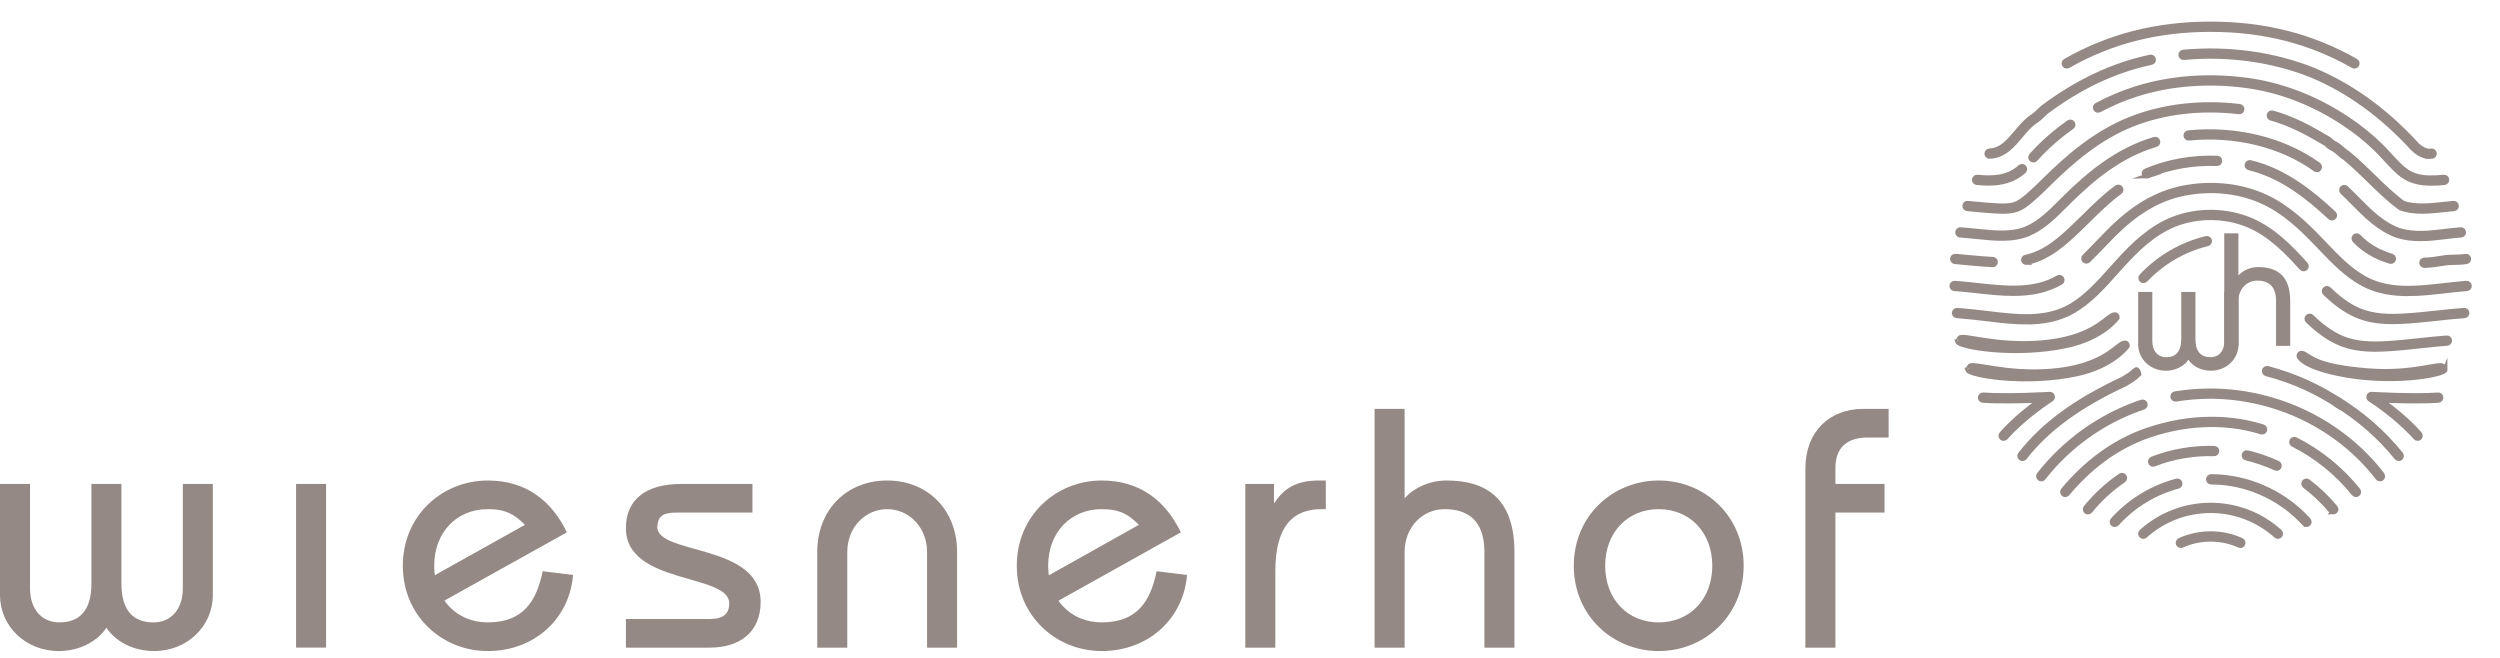 <?xml version="1.0" encoding="UTF-8" standalone="no"?><!DOCTYPE svg PUBLIC "-//W3C//DTD SVG 1.1//EN" "http://www.w3.org/Graphics/SVG/1.1/DTD/svg11.dtd"><svg width="100%" height="100%" viewBox="0 0 338 89" version="1.1" xmlns="http://www.w3.org/2000/svg" xmlns:xlink="http://www.w3.org/1999/xlink" xml:space="preserve" xmlns:serif="http://www.serif.com/" style="fill-rule:evenodd;clip-rule:evenodd;stroke-miterlimit:10;"><path d="M273.951,43.543c-1.745,0 -3.524,-0.216 -5.277,-0.43c-0.658,-0.081 -1.308,-0.16 -1.947,-0.225c-0.724,-0.075 -1.447,-0.145 -2.172,-0.198c-0.204,-0.014 -0.356,-0.191 -0.342,-0.394c0.015,-0.204 0.204,-0.364 0.395,-0.341c0.733,0.052 1.464,0.122 2.195,0.197c0.643,0.066 1.298,0.146 1.961,0.227c3.873,0.47 7.877,0.961 11.213,-0.998c2.129,-1.248 3.827,-3.15 5.468,-4.99c0.297,-0.332 0.592,-0.663 0.889,-0.989c2.091,-2.299 4.443,-4.588 7.456,-5.77c3.362,-1.318 7.336,-1.245 10.632,0.19c2.988,1.306 5.246,3.642 7.305,5.923c0.137,0.152 0.125,0.385 -0.027,0.522c-0.152,0.136 -0.386,0.124 -0.521,-0.026c-2.005,-2.222 -4.199,-4.495 -7.053,-5.741c-3.118,-1.36 -6.882,-1.427 -10.067,-0.18c-2.871,1.127 -5.147,3.347 -7.179,5.58c-0.295,0.324 -0.589,0.653 -0.883,0.984c-1.68,1.882 -3.417,3.827 -5.646,5.134c-1.992,1.17 -4.168,1.525 -6.4,1.525" style="fill:#948984;fill-rule:nonzero;"/><path d="M273.951,43.543c-1.745,0 -3.524,-0.216 -5.277,-0.43c-0.658,-0.081 -1.308,-0.16 -1.947,-0.225c-0.724,-0.075 -1.447,-0.145 -2.172,-0.198c-0.204,-0.014 -0.356,-0.191 -0.342,-0.394c0.015,-0.204 0.204,-0.364 0.395,-0.341c0.733,0.052 1.464,0.122 2.195,0.197c0.643,0.066 1.298,0.146 1.961,0.227c3.873,0.47 7.877,0.961 11.213,-0.998c2.129,-1.248 3.827,-3.15 5.468,-4.99c0.297,-0.332 0.592,-0.663 0.889,-0.989c2.091,-2.299 4.443,-4.588 7.456,-5.77c3.362,-1.318 7.336,-1.245 10.632,0.19c2.988,1.306 5.246,3.642 7.305,5.923c0.137,0.152 0.125,0.385 -0.027,0.522c-0.152,0.136 -0.386,0.124 -0.521,-0.026c-2.005,-2.222 -4.199,-4.495 -7.053,-5.741c-3.118,-1.36 -6.882,-1.427 -10.067,-0.18c-2.871,1.127 -5.147,3.347 -7.179,5.58c-0.295,0.324 -0.589,0.653 -0.883,0.984c-1.68,1.882 -3.417,3.827 -5.646,5.134c-1.992,1.17 -4.168,1.525 -6.4,1.525Z" style="fill:none;stroke:#948984;stroke-width:0.65px;"/><path d="M323.452,43.499c-1.657,0 -3.348,-0.195 -4.954,-0.915c-1.38,-0.616 -2.701,-1.555 -4.153,-2.957c-0.147,-0.142 -0.152,-0.375 -0.01,-0.522c0.141,-0.148 0.375,-0.153 0.522,-0.009c1.389,1.34 2.642,2.234 3.942,2.813c2.028,0.909 4.244,0.921 6.341,0.794c1.431,-0.084 2.884,-0.242 4.288,-0.393c1.215,-0.131 2.471,-0.267 3.714,-0.356c0.205,-0.025 0.382,0.137 0.396,0.341c0.013,0.204 -0.139,0.38 -0.343,0.395c-1.23,0.089 -2.479,0.223 -3.688,0.354c-1.414,0.153 -2.875,0.311 -4.323,0.397c-0.571,0.034 -1.149,0.058 -1.732,0.058" style="fill:#948984;fill-rule:nonzero;"/><path d="M323.452,43.499c-1.657,0 -3.348,-0.195 -4.954,-0.915c-1.38,-0.616 -2.701,-1.555 -4.153,-2.957c-0.147,-0.142 -0.152,-0.375 -0.01,-0.522c0.141,-0.148 0.375,-0.153 0.522,-0.009c1.389,1.34 2.642,2.234 3.942,2.813c2.028,0.909 4.244,0.921 6.341,0.794c1.431,-0.084 2.884,-0.242 4.288,-0.393c1.215,-0.131 2.471,-0.267 3.714,-0.356c0.205,-0.025 0.382,0.137 0.396,0.341c0.013,0.204 -0.139,0.38 -0.343,0.395c-1.23,0.089 -2.479,0.223 -3.688,0.354c-1.414,0.153 -2.875,0.311 -4.323,0.397c-0.571,0.034 -1.149,0.058 -1.732,0.058Z" style="fill:none;stroke:#948984;stroke-width:0.65px;"/><path d="M321.109,47.23c-1.657,0 -3.348,-0.195 -4.954,-0.915c-1.38,-0.616 -2.701,-1.555 -4.153,-2.957c-0.147,-0.142 -0.152,-0.375 -0.01,-0.522c0.141,-0.148 0.375,-0.153 0.522,-0.009c1.389,1.34 2.642,2.234 3.942,2.813c2.028,0.909 4.244,0.921 6.341,0.794c1.431,-0.084 2.884,-0.242 4.288,-0.393c1.215,-0.131 2.471,-0.267 3.714,-0.356c0.205,-0.025 0.382,0.137 0.396,0.341c0.013,0.204 -0.139,0.38 -0.343,0.395c-1.23,0.089 -2.479,0.223 -3.688,0.354c-1.414,0.153 -2.875,0.311 -4.323,0.397c-0.571,0.034 -1.149,0.058 -1.732,0.058" style="fill:#948984;fill-rule:nonzero;"/><path d="M321.109,47.23c-1.657,0 -3.348,-0.195 -4.954,-0.915c-1.38,-0.616 -2.701,-1.555 -4.153,-2.957c-0.147,-0.142 -0.152,-0.375 -0.01,-0.522c0.141,-0.148 0.375,-0.153 0.522,-0.009c1.389,1.34 2.642,2.234 3.942,2.813c2.028,0.909 4.244,0.921 6.341,0.794c1.431,-0.084 2.884,-0.242 4.288,-0.393c1.215,-0.131 2.471,-0.267 3.714,-0.356c0.205,-0.025 0.382,0.137 0.396,0.341c0.013,0.204 -0.139,0.38 -0.343,0.395c-1.23,0.089 -2.479,0.223 -3.688,0.354c-1.414,0.153 -2.875,0.311 -4.323,0.397c-0.571,0.034 -1.149,0.058 -1.732,0.058Z" style="fill:none;stroke:#948984;stroke-width:0.65px;"/><path d="M272.208,39.686c-1.621,0 -3.268,-0.182 -4.892,-0.361c-0.756,-0.083 -1.505,-0.166 -2.24,-0.228l-0.847,-0.067c-0.204,-0.016 -0.356,-0.193 -0.341,-0.396c0.016,-0.204 0.194,-0.357 0.397,-0.34l0.853,0.067c0.742,0.062 1.497,0.146 2.259,0.23c3.734,0.413 7.595,0.839 10.856,-1.05c0.178,-0.104 0.402,-0.041 0.505,0.135c0.102,0.176 0.042,0.402 -0.134,0.505c-2.008,1.162 -4.189,1.505 -6.416,1.505" style="fill:#948984;fill-rule:nonzero;"/><path d="M272.208,39.686c-1.621,0 -3.268,-0.182 -4.892,-0.361c-0.756,-0.083 -1.505,-0.166 -2.24,-0.228l-0.847,-0.067c-0.204,-0.016 -0.356,-0.193 -0.341,-0.396c0.016,-0.204 0.194,-0.357 0.397,-0.34l0.853,0.067c0.742,0.062 1.497,0.146 2.259,0.23c3.734,0.413 7.595,0.839 10.856,-1.05c0.178,-0.104 0.402,-0.041 0.505,0.135c0.102,0.176 0.042,0.402 -0.134,0.505c-2.008,1.162 -4.189,1.505 -6.416,1.505Z" style="fill:none;stroke:#948984;stroke-width:0.65px;"/><path d="M325.565,39.71c-2.108,0 -4.17,-0.31 -6.081,-1.331c-2.228,-1.19 -3.988,-3.035 -5.692,-4.818l-0.624,-0.653c-1.904,-1.973 -4.174,-4.192 -7.021,-5.548c-3.201,-1.525 -7.042,-1.96 -10.811,-1.223c-2.914,0.565 -5.707,2.034 -8.301,4.367c-1.006,0.904 -1.963,1.9 -2.888,2.863c-0.598,0.622 -1.197,1.245 -1.813,1.849c-0.145,0.144 -0.38,0.141 -0.522,-0.004c-0.143,-0.146 -0.141,-0.379 0.005,-0.522c0.611,-0.6 1.204,-1.218 1.797,-1.835c0.935,-0.973 1.901,-1.978 2.926,-2.899c2.696,-2.424 5.608,-3.954 8.654,-4.545c3.926,-0.763 7.929,-0.309 11.27,1.283c2.959,1.408 5.286,3.682 7.235,5.702l0.628,0.654c1.663,1.742 3.381,3.543 5.505,4.677c3.22,1.719 7.014,1.283 10.683,0.862c0.978,-0.112 1.989,-0.228 2.954,-0.296c0.186,-0.032 0.38,0.138 0.394,0.342c0.014,0.205 -0.139,0.38 -0.343,0.394c-0.948,0.068 -1.906,0.178 -2.919,0.295c-1.672,0.191 -3.368,0.386 -5.036,0.386" style="fill:#948984;fill-rule:nonzero;"/><path d="M325.565,39.71c-2.108,0 -4.17,-0.31 -6.081,-1.331c-2.228,-1.19 -3.988,-3.035 -5.692,-4.818l-0.624,-0.653c-1.904,-1.973 -4.174,-4.192 -7.021,-5.548c-3.201,-1.525 -7.042,-1.96 -10.811,-1.223c-2.914,0.565 -5.707,2.034 -8.301,4.367c-1.006,0.904 -1.963,1.9 -2.888,2.863c-0.598,0.622 -1.197,1.245 -1.813,1.849c-0.145,0.144 -0.38,0.141 -0.522,-0.004c-0.143,-0.146 -0.141,-0.379 0.005,-0.522c0.611,-0.6 1.204,-1.218 1.797,-1.835c0.935,-0.973 1.901,-1.978 2.926,-2.899c2.696,-2.424 5.608,-3.954 8.654,-4.545c3.926,-0.763 7.929,-0.309 11.27,1.283c2.959,1.408 5.286,3.682 7.235,5.702l0.628,0.654c1.663,1.742 3.381,3.543 5.505,4.677c3.22,1.719 7.014,1.283 10.683,0.862c0.978,-0.112 1.989,-0.228 2.954,-0.296c0.186,-0.032 0.38,0.138 0.394,0.342c0.014,0.205 -0.139,0.38 -0.343,0.394c-0.948,0.068 -1.906,0.178 -2.919,0.295c-1.672,0.191 -3.368,0.386 -5.036,0.386Z" style="fill:none;stroke:#948984;stroke-width:0.65px;"/><path d="M269.419,35.801l-0.017,0c-1.091,-0.053 -2.192,-0.158 -3.257,-0.257c-0.61,-0.058 -1.219,-0.116 -1.829,-0.165c-0.204,-0.016 -0.355,-0.194 -0.339,-0.397c0.015,-0.204 0.193,-0.358 0.397,-0.339c0.615,0.048 1.228,0.107 1.841,0.165c1.056,0.1 2.149,0.203 3.222,0.255c0.204,0.009 0.362,0.182 0.352,0.387c-0.009,0.197 -0.173,0.351 -0.369,0.351Z" style="fill:#948984;fill-rule:nonzero;stroke:#948984;stroke-width:0.65px;"/><path d="M273.952,35.496c-0.17,0 -0.323,-0.118 -0.361,-0.291c-0.042,-0.2 0.084,-0.396 0.283,-0.439c0.16,-0.035 0.318,-0.072 0.475,-0.115c2.34,-0.637 4.16,-2.233 5.972,-3.953c0.504,-0.476 0.998,-0.964 1.494,-1.452c1.365,-1.347 2.776,-2.738 4.362,-3.891c0.164,-0.119 0.396,-0.083 0.516,0.081c0.12,0.166 0.084,0.397 -0.082,0.518c-1.541,1.119 -2.932,2.491 -4.278,3.817c-0.498,0.492 -0.997,0.984 -1.503,1.464c-1.883,1.786 -3.781,3.447 -6.285,4.128c-0.168,0.048 -0.34,0.087 -0.514,0.125c-0.027,0.006 -0.053,0.008 -0.079,0.008Z" style="fill:#948984;fill-rule:nonzero;stroke:#948984;stroke-width:0.65px;"/><path d="M290.247,23.823c-0.143,0 -0.28,-0.083 -0.34,-0.224c-0.08,-0.187 0.007,-0.404 0.194,-0.484c2.933,-1.259 6.272,-1.858 9.666,-1.733c0.203,0.007 0.363,0.179 0.354,0.382c-0.007,0.2 -0.17,0.356 -0.369,0.356l-0.014,0c-3.276,-0.124 -6.512,0.457 -9.346,1.673c-0.047,0.02 -0.096,0.03 -0.145,0.03Z" style="fill:#948984;fill-rule:nonzero;stroke:#948984;stroke-width:0.65px;"/><path d="M315.279,29.489c-0.09,0 -0.18,-0.033 -0.251,-0.099c-2.915,-2.711 -6.495,-5.628 -10.952,-6.697c-0.197,-0.048 -0.32,-0.248 -0.272,-0.446c0.047,-0.199 0.25,-0.313 0.445,-0.273c4.623,1.109 8.298,4.099 11.283,6.875c0.149,0.14 0.156,0.373 0.018,0.522c-0.074,0.078 -0.171,0.118 -0.271,0.118" style="fill:#948984;fill-rule:nonzero;"/><path d="M315.279,29.489c-0.09,0 -0.18,-0.033 -0.251,-0.099c-2.915,-2.711 -6.495,-5.628 -10.952,-6.697c-0.197,-0.048 -0.32,-0.248 -0.272,-0.446c0.047,-0.199 0.25,-0.313 0.445,-0.273c4.623,1.109 8.298,4.099 11.283,6.875c0.149,0.14 0.156,0.373 0.018,0.522c-0.074,0.078 -0.171,0.118 -0.271,0.118Z" style="fill:none;stroke:#948984;stroke-width:0.65px;"/><path d="M323.248,35.349c-0.034,0 -0.069,-0.005 -0.102,-0.014c-1.904,-0.552 -3.563,-1.536 -4.798,-2.845c-0.141,-0.149 -0.133,-0.383 0.015,-0.522c0.149,-0.14 0.382,-0.134 0.523,0.014c1.144,1.213 2.689,2.127 4.465,2.643c0.195,0.057 0.308,0.262 0.252,0.458c-0.047,0.161 -0.195,0.266 -0.355,0.266Z" style="fill:#948984;fill-rule:nonzero;stroke:#948984;stroke-width:0.65px;"/><path d="M327.777,35.895c-0.201,0 -0.364,-0.16 -0.369,-0.362c-0.004,-0.203 0.157,-0.373 0.36,-0.376c0.864,-0.018 1.697,-0.149 2.619,-0.306c0.508,-0.086 1.018,-0.095 1.511,-0.103c0.502,-0.009 0.976,-0.017 1.444,-0.1c0.199,-0.041 0.392,0.097 0.429,0.298c0.036,0.201 -0.098,0.392 -0.299,0.428c-0.527,0.095 -1.052,0.104 -1.562,0.112c-0.486,0.009 -0.947,0.017 -1.4,0.094c-0.951,0.161 -1.813,0.296 -2.726,0.315l-0.007,0Z" style="fill:#948984;fill-rule:nonzero;stroke:#948984;stroke-width:0.65px;"/><path d="M318.327,8.946c-0.063,0 -0.125,-0.016 -0.183,-0.048c-5.799,-3.306 -12.102,-4.913 -19.269,-4.913c-7.166,0 -13.47,1.607 -19.269,4.913c-0.177,0.1 -0.402,0.039 -0.504,-0.139c-0.101,-0.176 -0.039,-0.402 0.139,-0.503c5.913,-3.371 12.336,-5.01 19.634,-5.01c7.299,0 13.721,1.639 19.635,5.01c0.178,0.101 0.239,0.327 0.138,0.503c-0.068,0.121 -0.192,0.187 -0.321,0.187Z" style="fill:#948984;fill-rule:nonzero;stroke:#948984;stroke-width:0.65px;"/><path d="M268.989,21.139c-0.198,0 -0.361,-0.156 -0.369,-0.355c-0.008,-0.204 0.151,-0.375 0.355,-0.383c1.591,-0.062 2.594,-1.255 3.656,-2.518c0.582,-0.693 1.183,-1.407 1.898,-1.944c0.615,-0.372 1.096,-0.854 1.563,-1.32c4.741,-3.562 9.511,-5.81 14.621,-6.903c0.2,-0.043 0.396,0.083 0.439,0.284c0.042,0.2 -0.085,0.396 -0.284,0.438c-5.003,1.071 -9.679,3.275 -14.293,6.738c-0.459,0.463 -0.973,0.978 -1.633,1.374c-0.617,0.466 -1.191,1.148 -1.746,1.808c-1.118,1.331 -2.275,2.708 -4.193,2.781l-0.014,0Z" style="fill:#948984;fill-rule:nonzero;stroke:#948984;stroke-width:0.65px;"/><path d="M328.462,21.165c-1.036,0 -1.906,-0.748 -2.256,-1.099c-4.107,-4.489 -8.702,-7.813 -13.672,-9.894c-5.281,-2.111 -11.262,-2.942 -17.288,-2.391c-0.192,0.021 -0.382,-0.131 -0.401,-0.335c-0.018,-0.203 0.132,-0.383 0.335,-0.401c6.142,-0.558 12.241,0.286 17.634,2.444c5.076,2.124 9.759,5.51 13.926,10.067c0.631,0.631 1.371,0.956 1.958,0.849c0.199,-0.029 0.394,0.1 0.428,0.301c0.036,0.2 -0.099,0.392 -0.3,0.428c-0.123,0.021 -0.245,0.031 -0.364,0.031" style="fill:#948984;fill-rule:nonzero;"/><path d="M328.462,21.165c-1.036,0 -1.906,-0.748 -2.256,-1.099c-4.107,-4.489 -8.702,-7.813 -13.672,-9.894c-5.281,-2.111 -11.262,-2.942 -17.288,-2.391c-0.192,0.021 -0.382,-0.131 -0.401,-0.335c-0.018,-0.203 0.132,-0.383 0.335,-0.401c6.142,-0.558 12.241,0.286 17.634,2.444c5.076,2.124 9.759,5.51 13.926,10.067c0.631,0.631 1.371,0.956 1.958,0.849c0.199,-0.029 0.394,0.1 0.428,0.301c0.036,0.2 -0.099,0.392 -0.3,0.428c-0.123,0.021 -0.245,0.031 -0.364,0.031Z" style="fill:none;stroke:#948984;stroke-width:0.65px;"/><path d="M268.834,24.769c-0.532,0 -1.058,-0.034 -1.566,-0.082c-0.202,-0.019 -0.351,-0.199 -0.333,-0.402c0.019,-0.205 0.201,-0.356 0.403,-0.334c2.027,0.193 4.133,0.158 5.792,-1.366c0.151,-0.135 0.384,-0.128 0.523,0.022c0.137,0.15 0.128,0.384 -0.022,0.522c-1.422,1.306 -3.139,1.64 -4.797,1.64" style="fill:#948984;fill-rule:nonzero;"/><path d="M268.834,24.769c-0.532,0 -1.058,-0.034 -1.566,-0.082c-0.202,-0.019 -0.351,-0.199 -0.333,-0.402c0.019,-0.205 0.201,-0.356 0.403,-0.334c2.027,0.193 4.133,0.158 5.792,-1.366c0.151,-0.135 0.384,-0.128 0.523,0.022c0.137,0.15 0.128,0.384 -0.022,0.522c-1.422,1.306 -3.139,1.64 -4.797,1.64Z" style="fill:none;stroke:#948984;stroke-width:0.65px;"/><path d="M274.913,21.641c-0.089,0 -0.178,-0.031 -0.249,-0.096c-0.151,-0.137 -0.162,-0.372 -0.024,-0.522c0.29,-0.319 0.58,-0.634 0.878,-0.94c1.246,-1.273 2.652,-2.459 4.178,-3.527c0.168,-0.116 0.398,-0.077 0.514,0.091c0.117,0.167 0.077,0.397 -0.09,0.515c-1.489,1.041 -2.86,2.198 -4.074,3.438c-0.293,0.299 -0.576,0.609 -0.86,0.921c-0.073,0.079 -0.173,0.12 -0.273,0.12" style="fill:#948984;fill-rule:nonzero;"/><path d="M274.913,21.641c-0.089,0 -0.178,-0.031 -0.249,-0.096c-0.151,-0.137 -0.162,-0.372 -0.024,-0.522c0.29,-0.319 0.58,-0.634 0.878,-0.94c1.246,-1.273 2.652,-2.459 4.178,-3.527c0.168,-0.116 0.398,-0.077 0.514,0.091c0.117,0.167 0.077,0.397 -0.09,0.515c-1.489,1.041 -2.86,2.198 -4.074,3.438c-0.293,0.299 -0.576,0.609 -0.86,0.921c-0.073,0.079 -0.173,0.12 -0.273,0.12Z" style="fill:none;stroke:#948984;stroke-width:0.65px;"/><path d="M328.73,24.785c-0.807,0 -1.614,-0.081 -2.384,-0.32c-0.877,-0.274 -1.675,-0.786 -2.512,-1.611c-0.439,-0.432 -0.856,-0.885 -1.276,-1.338c-0.409,-0.444 -0.819,-0.888 -1.249,-1.312c-1.276,-1.256 -2.766,-2.451 -4.427,-3.551c-4.199,-2.778 -8.691,-4.494 -13.353,-5.1c-5.061,-0.66 -10.109,-0.259 -14.6,1.16c-1.749,0.553 -3.465,1.28 -5.1,2.16c-0.18,0.098 -0.403,0.03 -0.5,-0.149c-0.097,-0.18 -0.03,-0.404 0.15,-0.5c1.676,-0.903 3.434,-1.648 5.227,-2.216c4.592,-1.45 9.75,-1.86 14.919,-1.188c4.773,0.622 9.372,2.376 13.666,5.217c1.7,1.127 3.225,2.351 4.536,3.64c0.439,0.432 0.857,0.885 1.274,1.338c0.41,0.444 0.82,0.888 1.251,1.312c0.75,0.74 1.455,1.195 2.214,1.434c1.209,0.373 2.563,0.313 3.846,0.191c0.208,-0.014 0.384,0.13 0.403,0.333c0.019,0.203 -0.13,0.383 -0.333,0.403c-0.574,0.054 -1.164,0.097 -1.752,0.097" style="fill:#948984;fill-rule:nonzero;"/><path d="M328.73,24.785c-0.807,0 -1.614,-0.081 -2.384,-0.32c-0.877,-0.274 -1.675,-0.786 -2.512,-1.611c-0.439,-0.432 -0.856,-0.885 -1.276,-1.338c-0.409,-0.444 -0.819,-0.888 -1.249,-1.312c-1.276,-1.256 -2.766,-2.451 -4.427,-3.551c-4.199,-2.778 -8.691,-4.494 -13.353,-5.1c-5.061,-0.66 -10.109,-0.259 -14.6,1.16c-1.749,0.553 -3.465,1.28 -5.1,2.16c-0.18,0.098 -0.403,0.03 -0.5,-0.149c-0.097,-0.18 -0.03,-0.404 0.15,-0.5c1.676,-0.903 3.434,-1.648 5.227,-2.216c4.592,-1.45 9.75,-1.86 14.919,-1.188c4.773,0.622 9.372,2.376 13.666,5.217c1.7,1.127 3.225,2.351 4.536,3.64c0.439,0.432 0.857,0.885 1.274,1.338c0.41,0.444 0.82,0.888 1.251,1.312c0.75,0.74 1.455,1.195 2.214,1.434c1.209,0.373 2.563,0.313 3.846,0.191c0.208,-0.014 0.384,0.13 0.403,0.333c0.019,0.203 -0.13,0.383 -0.333,0.403c-0.574,0.054 -1.164,0.097 -1.752,0.097Z" style="fill:none;stroke:#948984;stroke-width:0.65px;"/><path d="M270.628,32.23c-1.064,0 -2.13,-0.108 -3.132,-0.21l-0.819,-0.082c-0.557,-0.053 -1.114,-0.104 -1.671,-0.152c-0.203,-0.018 -0.354,-0.196 -0.336,-0.399c0.017,-0.203 0.205,-0.359 0.4,-0.337c0.559,0.049 1.117,0.099 1.677,0.152l0.824,0.082c2.17,0.221 4.416,0.452 6.348,-0.344c1.811,-0.747 3.286,-2.222 4.712,-3.648c0.241,-0.241 0.48,-0.479 0.717,-0.712c3.045,-2.982 6.844,-6.236 11.923,-7.744c0.195,-0.061 0.401,0.053 0.459,0.249c0.058,0.195 -0.053,0.4 -0.249,0.458c-4.924,1.463 -8.635,4.645 -11.616,7.565c-0.236,0.232 -0.473,0.467 -0.712,0.707c-1.477,1.477 -3.005,3.004 -4.953,3.808c-1.124,0.464 -2.348,0.607 -3.572,0.607" style="fill:#948984;fill-rule:nonzero;"/><path d="M270.628,32.23c-1.064,0 -2.13,-0.108 -3.132,-0.21l-0.819,-0.082c-0.557,-0.053 -1.114,-0.104 -1.671,-0.152c-0.203,-0.018 -0.354,-0.196 -0.336,-0.399c0.017,-0.203 0.205,-0.359 0.4,-0.337c0.559,0.049 1.117,0.099 1.677,0.152l0.824,0.082c2.17,0.221 4.416,0.452 6.348,-0.344c1.811,-0.747 3.286,-2.222 4.712,-3.648c0.241,-0.241 0.48,-0.479 0.717,-0.712c3.045,-2.982 6.844,-6.236 11.923,-7.744c0.195,-0.061 0.401,0.053 0.459,0.249c0.058,0.195 -0.053,0.4 -0.249,0.458c-4.924,1.463 -8.635,4.645 -11.616,7.565c-0.236,0.232 -0.473,0.467 -0.712,0.707c-1.477,1.477 -3.005,3.004 -4.953,3.808c-1.124,0.464 -2.348,0.607 -3.572,0.607Z" style="fill:none;stroke:#948984;stroke-width:0.65px;"/><path d="M313.244,22.95c-0.076,0 -0.15,-0.023 -0.215,-0.07c-4.573,-3.293 -10.804,-4.824 -17.092,-4.2c-0.196,0.025 -0.384,-0.127 -0.404,-0.332c-0.021,-0.203 0.128,-0.383 0.33,-0.404c6.468,-0.641 12.881,0.94 17.597,4.337c0.165,0.119 0.202,0.35 0.083,0.516c-0.072,0.1 -0.185,0.153 -0.299,0.153Z" style="fill:#948984;fill-rule:nonzero;stroke:#948984;stroke-width:0.65px;"/><path d="M327.235,32.279c-1.025,0 -2.057,-0.108 -3.094,-0.423c-2.477,-0.892 -4.245,-2.684 -5.954,-4.417c-0.495,-0.501 -0.988,-1.001 -1.496,-1.478c-0.149,-0.139 -0.157,-0.372 -0.017,-0.521c0.139,-0.151 0.374,-0.158 0.522,-0.017c0.516,0.482 1.015,0.989 1.517,1.497c1.651,1.675 3.36,3.405 5.661,4.235c2.04,0.618 4.158,0.363 6.206,0.116c0.704,-0.085 1.406,-0.169 2.107,-0.221c0.181,-0.03 0.38,0.137 0.394,0.34c0.016,0.205 -0.137,0.381 -0.341,0.396c-0.688,0.052 -1.38,0.135 -2.071,0.219c-1.128,0.136 -2.275,0.274 -3.434,0.274" style="fill:#948984;fill-rule:nonzero;"/><path d="M327.235,32.279c-1.025,0 -2.057,-0.108 -3.094,-0.423c-2.477,-0.892 -4.245,-2.684 -5.954,-4.417c-0.495,-0.501 -0.988,-1.001 -1.496,-1.478c-0.149,-0.139 -0.157,-0.372 -0.017,-0.521c0.139,-0.151 0.374,-0.158 0.522,-0.017c0.516,0.482 1.015,0.989 1.517,1.497c1.651,1.675 3.36,3.405 5.661,4.235c2.04,0.618 4.158,0.363 6.206,0.116c0.704,-0.085 1.406,-0.169 2.107,-0.221c0.181,-0.03 0.38,0.137 0.394,0.34c0.016,0.205 -0.137,0.381 -0.341,0.396c-0.688,0.052 -1.38,0.135 -2.071,0.219c-1.128,0.136 -2.275,0.274 -3.434,0.274Z" style="fill:none;stroke:#948984;stroke-width:0.65px;"/><path d="M270.829,28.576c-0.391,0 -0.779,-0.023 -1.146,-0.043l-0.152,-0.009c-0.902,-0.051 -1.8,-0.137 -2.699,-0.223l-0.86,-0.081c-0.203,-0.019 -0.353,-0.198 -0.335,-0.401c0.019,-0.204 0.205,-0.355 0.402,-0.335l0.863,0.082c0.89,0.084 1.779,0.17 2.67,0.22l0.154,0.01c0.892,0.05 1.815,0.103 2.614,-0.149c0.67,-0.212 1.268,-0.693 1.873,-1.209c0.692,-0.591 1.359,-1.247 2.004,-1.88l0.39,-0.383c3.002,-2.945 6.711,-6.208 11.458,-8.08c4.407,-1.739 9.501,-2.332 14.73,-1.711c0.203,0.024 0.348,0.208 0.324,0.41c-0.023,0.202 -0.21,0.355 -0.41,0.323c-5.107,-0.605 -10.079,-0.029 -14.373,1.666c-4.625,1.824 -8.263,5.027 -11.213,7.92l-0.389,0.382c-0.653,0.643 -1.329,1.306 -2.042,1.915c-0.664,0.567 -1.327,1.098 -2.129,1.351c-0.556,0.176 -1.15,0.225 -1.734,0.225" style="fill:#948984;fill-rule:nonzero;"/><path d="M270.829,28.576c-0.391,0 -0.779,-0.023 -1.146,-0.043l-0.152,-0.009c-0.902,-0.051 -1.8,-0.137 -2.699,-0.223l-0.86,-0.081c-0.203,-0.019 -0.353,-0.198 -0.335,-0.401c0.019,-0.204 0.205,-0.355 0.402,-0.335l0.863,0.082c0.89,0.084 1.779,0.17 2.67,0.22l0.154,0.01c0.892,0.05 1.815,0.103 2.614,-0.149c0.67,-0.212 1.268,-0.693 1.873,-1.209c0.692,-0.591 1.359,-1.247 2.004,-1.88l0.39,-0.383c3.002,-2.945 6.711,-6.208 11.458,-8.08c4.407,-1.739 9.501,-2.332 14.73,-1.711c0.203,0.024 0.348,0.208 0.324,0.41c-0.023,0.202 -0.21,0.355 -0.41,0.323c-5.107,-0.605 -10.079,-0.029 -14.373,1.666c-4.625,1.824 -8.263,5.027 -11.213,7.92l-0.389,0.382c-0.653,0.643 -1.329,1.306 -2.042,1.915c-0.664,0.567 -1.327,1.098 -2.129,1.351c-0.556,0.176 -1.15,0.225 -1.734,0.225Z" style="fill:none;stroke:#948984;stroke-width:0.65px;"/><path d="M327.477,28.571c-0.968,0 -1.925,-0.103 -2.851,-0.412c-0.036,-0.012 -0.07,-0.029 -0.1,-0.052c-1.529,-1.111 -2.888,-2.439 -4.202,-3.724c-1.051,-1.026 -2.136,-2.087 -3.325,-3.06c-0.292,-0.171 -0.554,-0.401 -0.808,-0.623c-0.242,-0.21 -0.469,-0.41 -0.75,-0.577c-0.377,-0.117 -0.67,-0.41 -0.929,-0.669c-2.634,-1.57 -4.949,-2.791 -7.464,-3.475c-0.196,-0.053 -0.313,-0.256 -0.259,-0.453c0.053,-0.196 0.255,-0.316 0.453,-0.259c2.596,0.705 4.963,1.952 7.718,3.606c0.025,0.016 0.054,0.038 0.074,0.059c0.231,0.23 0.429,0.428 0.713,0.522c0.411,0.236 0.675,0.467 0.93,0.69c0.24,0.21 0.467,0.408 0.746,0.576c1.258,1.024 2.355,2.097 3.418,3.135c1.34,1.311 2.608,2.549 4.072,3.621c1.713,0.552 3.627,0.344 5.481,0.143c0.443,-0.049 0.884,-0.098 1.32,-0.135c0.21,-0.014 0.382,0.132 0.4,0.336c0.016,0.203 -0.133,0.382 -0.336,0.4c-0.43,0.037 -0.866,0.085 -1.305,0.132c-0.99,0.108 -1.998,0.219 -2.996,0.219" style="fill:#948984;fill-rule:nonzero;"/><path d="M327.477,28.571c-0.968,0 -1.925,-0.103 -2.851,-0.412c-0.036,-0.012 -0.07,-0.029 -0.1,-0.052c-1.529,-1.111 -2.888,-2.439 -4.202,-3.724c-1.051,-1.026 -2.136,-2.087 -3.325,-3.06c-0.292,-0.171 -0.554,-0.401 -0.808,-0.623c-0.242,-0.21 -0.469,-0.41 -0.75,-0.577c-0.377,-0.117 -0.67,-0.41 -0.929,-0.669c-2.634,-1.57 -4.949,-2.791 -7.464,-3.475c-0.196,-0.053 -0.313,-0.256 -0.259,-0.453c0.053,-0.196 0.255,-0.316 0.453,-0.259c2.596,0.705 4.963,1.952 7.718,3.606c0.025,0.016 0.054,0.038 0.074,0.059c0.231,0.23 0.429,0.428 0.713,0.522c0.411,0.236 0.675,0.467 0.93,0.69c0.24,0.21 0.467,0.408 0.746,0.576c1.258,1.024 2.355,2.097 3.418,3.135c1.34,1.311 2.608,2.549 4.072,3.621c1.713,0.552 3.627,0.344 5.481,0.143c0.443,-0.049 0.884,-0.098 1.32,-0.135c0.21,-0.014 0.382,0.132 0.4,0.336c0.016,0.203 -0.133,0.382 -0.336,0.4c-0.43,0.037 -0.866,0.085 -1.305,0.132c-0.99,0.108 -1.998,0.219 -2.996,0.219Z" style="fill:none;stroke:#948984;stroke-width:0.65px;"/><path d="M302.9,73.765c-0.051,0 -0.103,-0.011 -0.153,-0.032c-2.438,-1.109 -5.305,-1.109 -7.743,0c-0.184,0.08 -0.404,0.001 -0.489,-0.184c-0.085,-0.186 -0.003,-0.404 0.183,-0.49c1.315,-0.597 2.719,-0.9 4.176,-0.9l0.004,0c1.456,0 2.859,0.303 4.175,0.9c0.186,0.086 0.268,0.304 0.182,0.49c-0.061,0.135 -0.194,0.216 -0.335,0.216Z" style="fill:#948984;fill-rule:nonzero;stroke:#948984;stroke-width:0.65px;"/><path d="M289.772,72.529c-0.101,0 -0.201,-0.041 -0.275,-0.121c-0.136,-0.153 -0.124,-0.386 0.028,-0.522c2.57,-2.315 5.89,-3.59 9.349,-3.59l0.004,0c3.459,0 6.779,1.275 9.349,3.59c0.152,0.136 0.164,0.37 0.026,0.522c-0.137,0.15 -0.37,0.162 -0.521,0.026c-2.434,-2.192 -5.578,-3.399 -8.856,-3.399c-3.277,0 -6.422,1.207 -8.857,3.399c-0.07,0.064 -0.159,0.095 -0.247,0.095Z" style="fill:#948984;fill-rule:nonzero;stroke:#948984;stroke-width:0.65px;"/><path d="M285.914,70.929c-0.088,0 -0.177,-0.031 -0.248,-0.095c-0.151,-0.137 -0.163,-0.37 -0.026,-0.522c2.327,-2.57 5.315,-4.395 8.639,-5.28c0.2,-0.048 0.4,0.066 0.452,0.262c0.053,0.198 -0.064,0.4 -0.262,0.452c-3.187,0.848 -6.05,2.598 -8.281,5.062c-0.072,0.08 -0.173,0.121 -0.274,0.121" style="fill:#948984;fill-rule:nonzero;"/><path d="M285.914,70.929c-0.088,0 -0.177,-0.031 -0.248,-0.095c-0.151,-0.137 -0.163,-0.37 -0.026,-0.522c2.327,-2.57 5.315,-4.395 8.639,-5.28c0.2,-0.048 0.4,0.066 0.452,0.262c0.053,0.198 -0.064,0.4 -0.262,0.452c-3.187,0.848 -6.05,2.598 -8.281,5.062c-0.072,0.08 -0.173,0.121 -0.274,0.121Z" style="fill:none;stroke:#948984;stroke-width:0.65px;"/><path d="M289.792,37.953c-0.088,-0.002 -0.177,-0.035 -0.246,-0.1c-0.148,-0.141 -0.154,-0.374 -0.014,-0.523c2.382,-2.518 5.408,-4.278 8.752,-5.09c0.201,-0.044 0.398,0.075 0.446,0.272c0.048,0.198 -0.073,0.398 -0.272,0.446c-3.205,0.778 -6.106,2.465 -8.39,4.88c-0.074,0.079 -0.176,0.117 -0.276,0.115" style="fill:#948984;fill-rule:nonzero;"/><path d="M289.792,37.953c-0.088,-0.002 -0.177,-0.035 -0.246,-0.1c-0.148,-0.141 -0.154,-0.374 -0.014,-0.523c2.382,-2.518 5.408,-4.278 8.752,-5.09c0.201,-0.044 0.398,0.075 0.446,0.272c0.048,0.198 -0.073,0.398 -0.272,0.446c-3.205,0.778 -6.106,2.465 -8.39,4.88c-0.074,0.079 -0.176,0.117 -0.276,0.115Z" style="fill:none;stroke:#948984;stroke-width:0.65px;"/><path d="M311.837,70.929c-0.1,0 -0.201,-0.041 -0.274,-0.121c-2.932,-3.242 -7.106,-5.28 -11.452,-5.592c-0.39,-0.027 -0.779,-0.042 -1.168,-0.044c-0.203,-0.002 -0.368,-0.167 -0.366,-0.372c0.001,-0.203 0.165,-0.367 0.369,-0.367l0.002,0c0.404,0.003 0.812,0.017 1.216,0.047c4.534,0.325 8.889,2.451 11.947,5.832c0.137,0.152 0.125,0.385 -0.026,0.522c-0.071,0.064 -0.159,0.095 -0.248,0.095" style="fill:#948984;fill-rule:nonzero;"/><path d="M311.837,70.929c-0.1,0 -0.201,-0.041 -0.274,-0.121c-2.932,-3.242 -7.106,-5.28 -11.452,-5.592c-0.39,-0.027 -0.779,-0.042 -1.168,-0.044c-0.203,-0.002 -0.368,-0.167 -0.366,-0.372c0.001,-0.203 0.165,-0.367 0.369,-0.367l0.002,0c0.404,0.003 0.812,0.017 1.216,0.047c4.534,0.325 8.889,2.451 11.947,5.832c0.137,0.152 0.125,0.385 -0.026,0.522c-0.071,0.064 -0.159,0.095 -0.248,0.095Z" style="fill:none;stroke:#948984;stroke-width:0.65px;"/><path d="M282.293,69.227c-0.082,0 -0.164,-0.026 -0.233,-0.082c-0.158,-0.128 -0.182,-0.361 -0.054,-0.519c1.346,-1.662 2.921,-3.112 4.682,-4.309c0.168,-0.116 0.398,-0.07 0.513,0.098c0.115,0.169 0.071,0.399 -0.098,0.513c-1.701,1.157 -3.223,2.557 -4.523,4.162c-0.073,0.09 -0.179,0.137 -0.287,0.137Z" style="fill:#948984;fill-rule:nonzero;stroke:#948984;stroke-width:0.65px;"/><path d="M291.101,62.772c-0.147,0 -0.286,-0.088 -0.344,-0.233c-0.074,-0.19 0.019,-0.406 0.209,-0.48c2.612,-1.031 5.523,-1.525 8.396,-1.447c0.204,0.006 0.364,0.176 0.358,0.38c-0.006,0.204 -0.163,0.362 -0.38,0.359c-2.774,-0.081 -5.583,0.401 -8.104,1.396c-0.044,0.017 -0.09,0.025 -0.135,0.025Z" style="fill:#948984;fill-rule:nonzero;stroke:#948984;stroke-width:0.65px;"/><path d="M307.798,63.33c-0.053,0 -0.105,-0.011 -0.155,-0.034c-1.268,-0.586 -2.601,-1.047 -3.962,-1.368c-0.2,-0.047 -0.322,-0.245 -0.276,-0.445c0.049,-0.198 0.253,-0.322 0.445,-0.274c1.411,0.333 2.791,0.809 4.103,1.416c0.185,0.086 0.266,0.306 0.18,0.491c-0.062,0.135 -0.196,0.214 -0.335,0.214Z" style="fill:#948984;fill-rule:nonzero;stroke:#948984;stroke-width:0.65px;"/><path d="M315.458,69.227c-0.105,0 -0.21,-0.044 -0.284,-0.132c-1.063,-1.271 -2.263,-2.418 -3.566,-3.408c-0.163,-0.124 -0.194,-0.356 -0.07,-0.518c0.123,-0.161 0.356,-0.194 0.517,-0.071c1.347,1.024 2.588,2.21 3.687,3.523c0.13,0.156 0.109,0.39 -0.047,0.521c-0.07,0.057 -0.153,0.085 -0.237,0.085Z" style="fill:#948984;fill-rule:nonzero;stroke:#948984;stroke-width:0.65px;"/><path d="M279.222,66.882c-0.084,0 -0.167,-0.028 -0.236,-0.085c-0.157,-0.13 -0.178,-0.363 -0.048,-0.52c2.998,-3.612 6.515,-6.231 10.454,-7.784c5.561,-2.118 11.441,-2.397 16.561,-0.788c0.195,0.061 0.303,0.268 0.242,0.463c-0.061,0.194 -0.269,0.304 -0.463,0.242c-4.963,-1.561 -10.671,-1.286 -16.073,0.772c-3.818,1.505 -7.235,4.052 -10.153,7.567c-0.073,0.087 -0.178,0.133 -0.284,0.133Z" style="fill:#948984;fill-rule:nonzero;stroke:#948984;stroke-width:0.65px;"/><path d="M318.53,66.882c-0.109,0 -0.216,-0.047 -0.288,-0.138c-2.222,-2.767 -5.066,-5.069 -8.223,-6.657c-0.18,-0.091 -0.255,-0.313 -0.163,-0.495c0.09,-0.183 0.315,-0.259 0.495,-0.164c3.252,1.634 6.178,4.004 8.465,6.854c0.13,0.159 0.103,0.391 -0.055,0.519c-0.067,0.055 -0.149,0.081 -0.231,0.081Z" style="fill:#948984;fill-rule:nonzero;stroke:#948984;stroke-width:0.65px;"/><path d="M275.977,64.758c-0.08,0 -0.16,-0.025 -0.228,-0.078c-0.16,-0.126 -0.189,-0.358 -0.063,-0.518c0.844,-1.079 1.768,-2.105 2.745,-3.047c3.148,-3.044 6.995,-5.38 11.126,-6.758c0.193,-0.067 0.403,0.04 0.468,0.233c0.064,0.194 -0.041,0.403 -0.234,0.467c-4.027,1.344 -7.778,3.623 -10.847,6.589c-0.953,0.92 -1.853,1.919 -2.676,2.97c-0.073,0.094 -0.182,0.142 -0.291,0.142Z" style="fill:#948984;fill-rule:nonzero;stroke:#948984;stroke-width:0.65px;"/><path d="M321.775,64.758c-0.111,0 -0.22,-0.049 -0.292,-0.144c-5.25,-6.827 -13.65,-10.948 -22.474,-11.027c-0.021,0 -0.043,-0.002 -0.063,-0.006c-0.023,0.004 -0.046,0.006 -0.069,0.006c-1.567,0 -3.147,0.129 -4.696,0.383c-0.197,0.037 -0.391,-0.104 -0.424,-0.304c-0.033,-0.202 0.103,-0.392 0.305,-0.425c1.585,-0.26 3.203,-0.392 4.805,-0.392l0.003,0c0.026,-0.005 0.05,0.001 0.076,0.006c0.022,-0.003 0.058,-0.003 0.07,-0.006c9.048,0.08 17.665,4.31 23.052,11.315c0.124,0.161 0.093,0.393 -0.068,0.518c-0.067,0.051 -0.147,0.076 -0.225,0.076Z" style="fill:#948984;fill-rule:nonzero;stroke:#948984;stroke-width:0.65px;"/><path d="M324.313,62.01c-0.108,0 -0.214,-0.047 -0.286,-0.137c-2.331,-2.874 -5.114,-5.309 -8.275,-7.238c-0.175,-0.105 -0.23,-0.333 -0.123,-0.507c0.106,-0.174 0.333,-0.231 0.507,-0.123c3.234,1.974 6.081,4.464 8.463,7.404c0.13,0.157 0.105,0.391 -0.053,0.519c-0.069,0.056 -0.151,0.082 -0.233,0.082Z" style="fill:#948984;fill-rule:nonzero;stroke:#948984;stroke-width:0.65px;"/><path d="M289.184,50.589c-0.542,0.543 -1.185,0.928 -1.807,1.3c-6.294,2.929 -10.62,6.095 -13.648,9.979c-0.073,0.094 -0.182,0.142 -0.292,0.142c-0.079,0 -0.159,-0.025 -0.227,-0.078c-0.16,-0.125 -0.189,-0.358 -0.064,-0.519c3.103,-3.98 7.515,-7.213 13.886,-10.177c0.549,-0.33 1.152,-0.69 1.617,-1.157c0.387,-0.426 0.535,0.51 0.535,0.51Z" style="fill:#948984;fill-rule:nonzero;stroke:#948984;stroke-width:0.65px;"/><path d="M326.861,59.283c-0.102,0 -0.203,-0.042 -0.278,-0.125c-2.551,-2.896 -6.125,-5.151 -6.161,-5.174c-0.143,-0.089 -0.207,-0.265 -0.155,-0.426c0.05,-0.16 0.196,-0.245 0.374,-0.256c0.055,0.002 5.656,0.331 8.978,0.09c0.207,-0.03 0.38,0.137 0.396,0.342c0.014,0.203 -0.138,0.38 -0.343,0.394c-2.365,0.176 -5.859,0.061 -7.747,-0.022c1.288,0.911 3.457,2.571 5.213,4.564c0.135,0.152 0.121,0.386 -0.033,0.52c-0.07,0.063 -0.157,0.093 -0.244,0.093Z" style="fill:#948984;fill-rule:nonzero;stroke:#948984;stroke-width:0.65px;"/><path d="M270.89,59.283c-0.087,0 -0.174,-0.03 -0.244,-0.093c-0.153,-0.134 -0.168,-0.368 -0.033,-0.52c1.756,-1.993 3.925,-3.653 5.214,-4.564c-1.888,0.082 -5.382,0.197 -7.749,0.022c-0.203,-0.014 -0.356,-0.191 -0.341,-0.394c0.015,-0.205 0.202,-0.371 0.395,-0.342c3.32,0.242 8.925,-0.086 8.98,-0.09c0.171,0.007 0.322,0.096 0.374,0.256c0.052,0.161 -0.013,0.337 -0.156,0.426c-0.035,0.023 -3.61,2.278 -6.163,5.174c-0.073,0.083 -0.175,0.125 -0.277,0.125Z" style="fill:#948984;fill-rule:nonzero;stroke:#948984;stroke-width:0.65px;"/><path d="M24.718,65.424l0,14.112c0,2.813 -1.568,4.611 -3.966,4.611c-2.629,0 -4.335,-1.476 -4.335,-5.257l0,-13.466l-4.058,0l0,13.466c0,3.781 -1.706,5.257 -4.335,5.257c-2.398,0 -3.966,-1.798 -3.966,-4.611l0,-14.112l-4.058,0l0,15.034c0,4.15 3.412,7.563 7.932,7.563c2.49,0 4.98,-1.015 6.456,-3.136c1.476,2.121 3.966,3.136 6.456,3.136c4.52,0 7.932,-3.413 7.932,-7.563l0,-15.034l-4.058,0Zm19.368,0l-4.058,0l0,22.136l4.058,0l0,-22.136Zm32.558,6.548c-2.075,-4.288 -5.534,-7.009 -10.699,-7.009c-6.133,0 -11.483,4.704 -11.483,11.529c0,6.825 5.35,11.529 11.483,11.529c6.364,0 11.068,-4.427 11.529,-10.284l-4.104,-0.507c-0.83,4.058 -2.629,6.917 -7.425,6.917c-4.197,0 -7.24,-3.136 -7.24,-7.655c0,-4.52 3.043,-7.655 7.24,-7.655c2.49,0 3.643,0.737 5.027,2.121l-14.32,8.002l1.66,3.228l18.332,-10.216Zm7.978,15.588l11.345,0c3.919,0 6.871,-1.983 6.871,-6.18c0,-7.932 -13.973,-6.318 -13.973,-10.145c0.092,-1.384 0.645,-1.937 2.628,-1.937l10.238,0l0,-3.874l-9.546,0c-4.842,0 -7.563,2.075 -7.563,5.995c0,7.655 13.973,6.087 13.973,10.146c0,1.383 -0.738,2.121 -2.628,2.121l-11.345,0l0,3.874Zm29.929,0l0,-12.913c0,-3.412 2.49,-5.81 5.395,-5.81c2.905,0 5.396,2.398 5.396,5.81l0,12.913l4.058,0l0,-12.913c0,-5.81 -4.058,-9.684 -9.454,-9.684c-5.395,0 -9.454,3.874 -9.454,9.684l0,12.913l4.059,0Zm45.101,-15.588c-2.075,-4.288 -5.534,-7.009 -10.699,-7.009c-6.133,0 -11.483,4.704 -11.483,11.529c0,6.825 5.35,11.529 11.483,11.529c6.364,0 11.068,-4.427 11.529,-10.284l-4.104,-0.507c-0.83,4.058 -2.629,6.917 -7.425,6.917c-4.196,0 -7.24,-3.136 -7.24,-7.655c0,-4.52 3.044,-7.655 7.24,-7.655c2.49,0 3.643,0.737 5.027,2.121l-13.483,7.559l1.66,3.229l17.495,-9.774Zm8.716,15.588l4.058,0l0,-10.33c0,-5.995 2.306,-8.393 6.226,-8.393l0.599,0l0,-3.874l-0.922,0c-2.721,0 -4.612,0.83 -5.995,2.997l-0.092,0l0,-2.536l-3.874,0l0,22.136Zm21.536,0l0,-12.913c0,-3.412 2.444,-5.81 5.396,-5.81c2.905,0 5.395,1.291 5.395,5.81l0,12.913l4.058,0l0,-12.913c0,-7.471 -4.058,-9.684 -9.177,-9.684c-2.352,0 -4.427,1.014 -5.672,2.398l0,-12.083l-4.058,0l0,32.282l4.058,0Zm22.874,-11.068c0,6.825 5.349,11.529 11.482,11.529c6.134,0 11.483,-4.704 11.483,-11.529c0,-6.825 -5.349,-11.529 -11.483,-11.529c-6.133,0 -11.482,4.704 -11.482,11.529m4.242,0c0,-4.52 3.044,-7.655 7.24,-7.655c4.197,0 7.241,3.135 7.241,7.655c0,4.519 -3.044,7.655 -7.241,7.655c-4.196,0 -7.24,-3.136 -7.24,-7.655m31.129,11.068l0,-18.262l6.64,0l0,-3.874l-6.64,0l0,-2.167c0,-2.814 1.66,-4.105 4.334,-4.105l2.86,0l0,-3.874l-3.413,0c-4.565,0 -7.84,3.044 -7.84,8.071l0,24.211l4.059,0Z" style="fill:#948984;fill-rule:nonzero;"/><path d="M316.733,55.128c-0.104,0.031 -0.219,0.017 -0.314,-0.049c-3.059,-2.08 -6.426,-3.61 -10.009,-4.545c-0.198,-0.051 -0.316,-0.253 -0.264,-0.451c0.051,-0.197 0.252,-0.317 0.45,-0.264c3.666,0.958 7.111,2.522 10.238,4.651c0.171,0.113 0.214,0.344 0.099,0.512c-0.05,0.073 -0.122,0.122 -0.2,0.146Z" style="fill:#948984;fill-rule:nonzero;stroke:#948984;stroke-width:0.65px;"/><path d="M266.054,50.045c0.261,0.654 7.521,2.006 14.641,0.523c5.02,-1.046 6.928,-3.791 6.928,-3.791c0,0 0.02,-0.718 -0.784,-0.262c-0.967,0.55 -3.007,3.138 -9.543,3.661c-6.124,0.49 -10.588,-1.177 -10.981,-0.654c-0.392,0.523 -0.261,0.523 -0.261,0.523Z" style="fill:#948984;fill-rule:nonzero;stroke:#948984;stroke-width:0.65px;"/><path d="M264.689,46.221c0.261,0.654 7.521,2.006 14.641,0.523c5.02,-1.046 6.928,-3.791 6.928,-3.791c0,0 0.02,-0.718 -0.784,-0.262c-0.967,0.55 -3.007,3.138 -9.543,3.661c-6.124,0.49 -10.588,-1.177 -10.981,-0.654c-0.392,0.523 -0.261,0.523 -0.261,0.523Z" style="fill:#948984;fill-rule:nonzero;stroke:#948984;stroke-width:0.65px;"/><path d="M330.562,50.045c-0.261,0.654 -7.292,1.958 -14.412,0.474c-5.019,-1.046 -5.333,-2.357 -5.333,-2.357c0,0 -0.02,-0.718 0.784,-0.261c0.968,0.549 1.992,1.697 8.528,2.22c6.124,0.49 9.779,-1.122 10.172,-0.599c0.392,0.523 0.261,0.523 0.261,0.523Z" style="fill:#948984;fill-rule:nonzero;stroke:#948984;stroke-width:0.65px;"/><path d="M300.735,39.467l0,6.654c0,1.326 -0.739,2.174 -1.87,2.174c-1.239,0 -2.044,-0.696 -2.044,-2.479l0,-6.349l-1.913,0l0,6.349c0,1.783 -0.805,2.479 -2.044,2.479c-1.131,0 -1.87,-0.848 -1.87,-2.174l0,-6.654l-1.914,0l0,7.089c0,1.957 1.609,3.566 3.74,3.566c1.174,0 2.349,-0.479 3.044,-1.479c0.696,1 1.87,1.479 3.044,1.479c2.131,0 3.741,-1.609 3.741,-3.566l0,-7.089l-1.914,0Z" style="fill:#948984;fill-rule:nonzero;"/><path d="M302.632,46.765l0,-6.088c0,-1.609 1.152,-2.74 2.544,-2.74c1.37,0 2.544,0.609 2.544,2.74l0,6.088l1.914,0l0,-6.088c0,-3.523 -1.914,-4.567 -4.328,-4.567c-1.108,0 -2.087,0.479 -2.674,1.131l0,-5.697l-1.914,0l0,15.221l1.914,0Z" style="fill:#948984;fill-rule:nonzero;"/></svg>